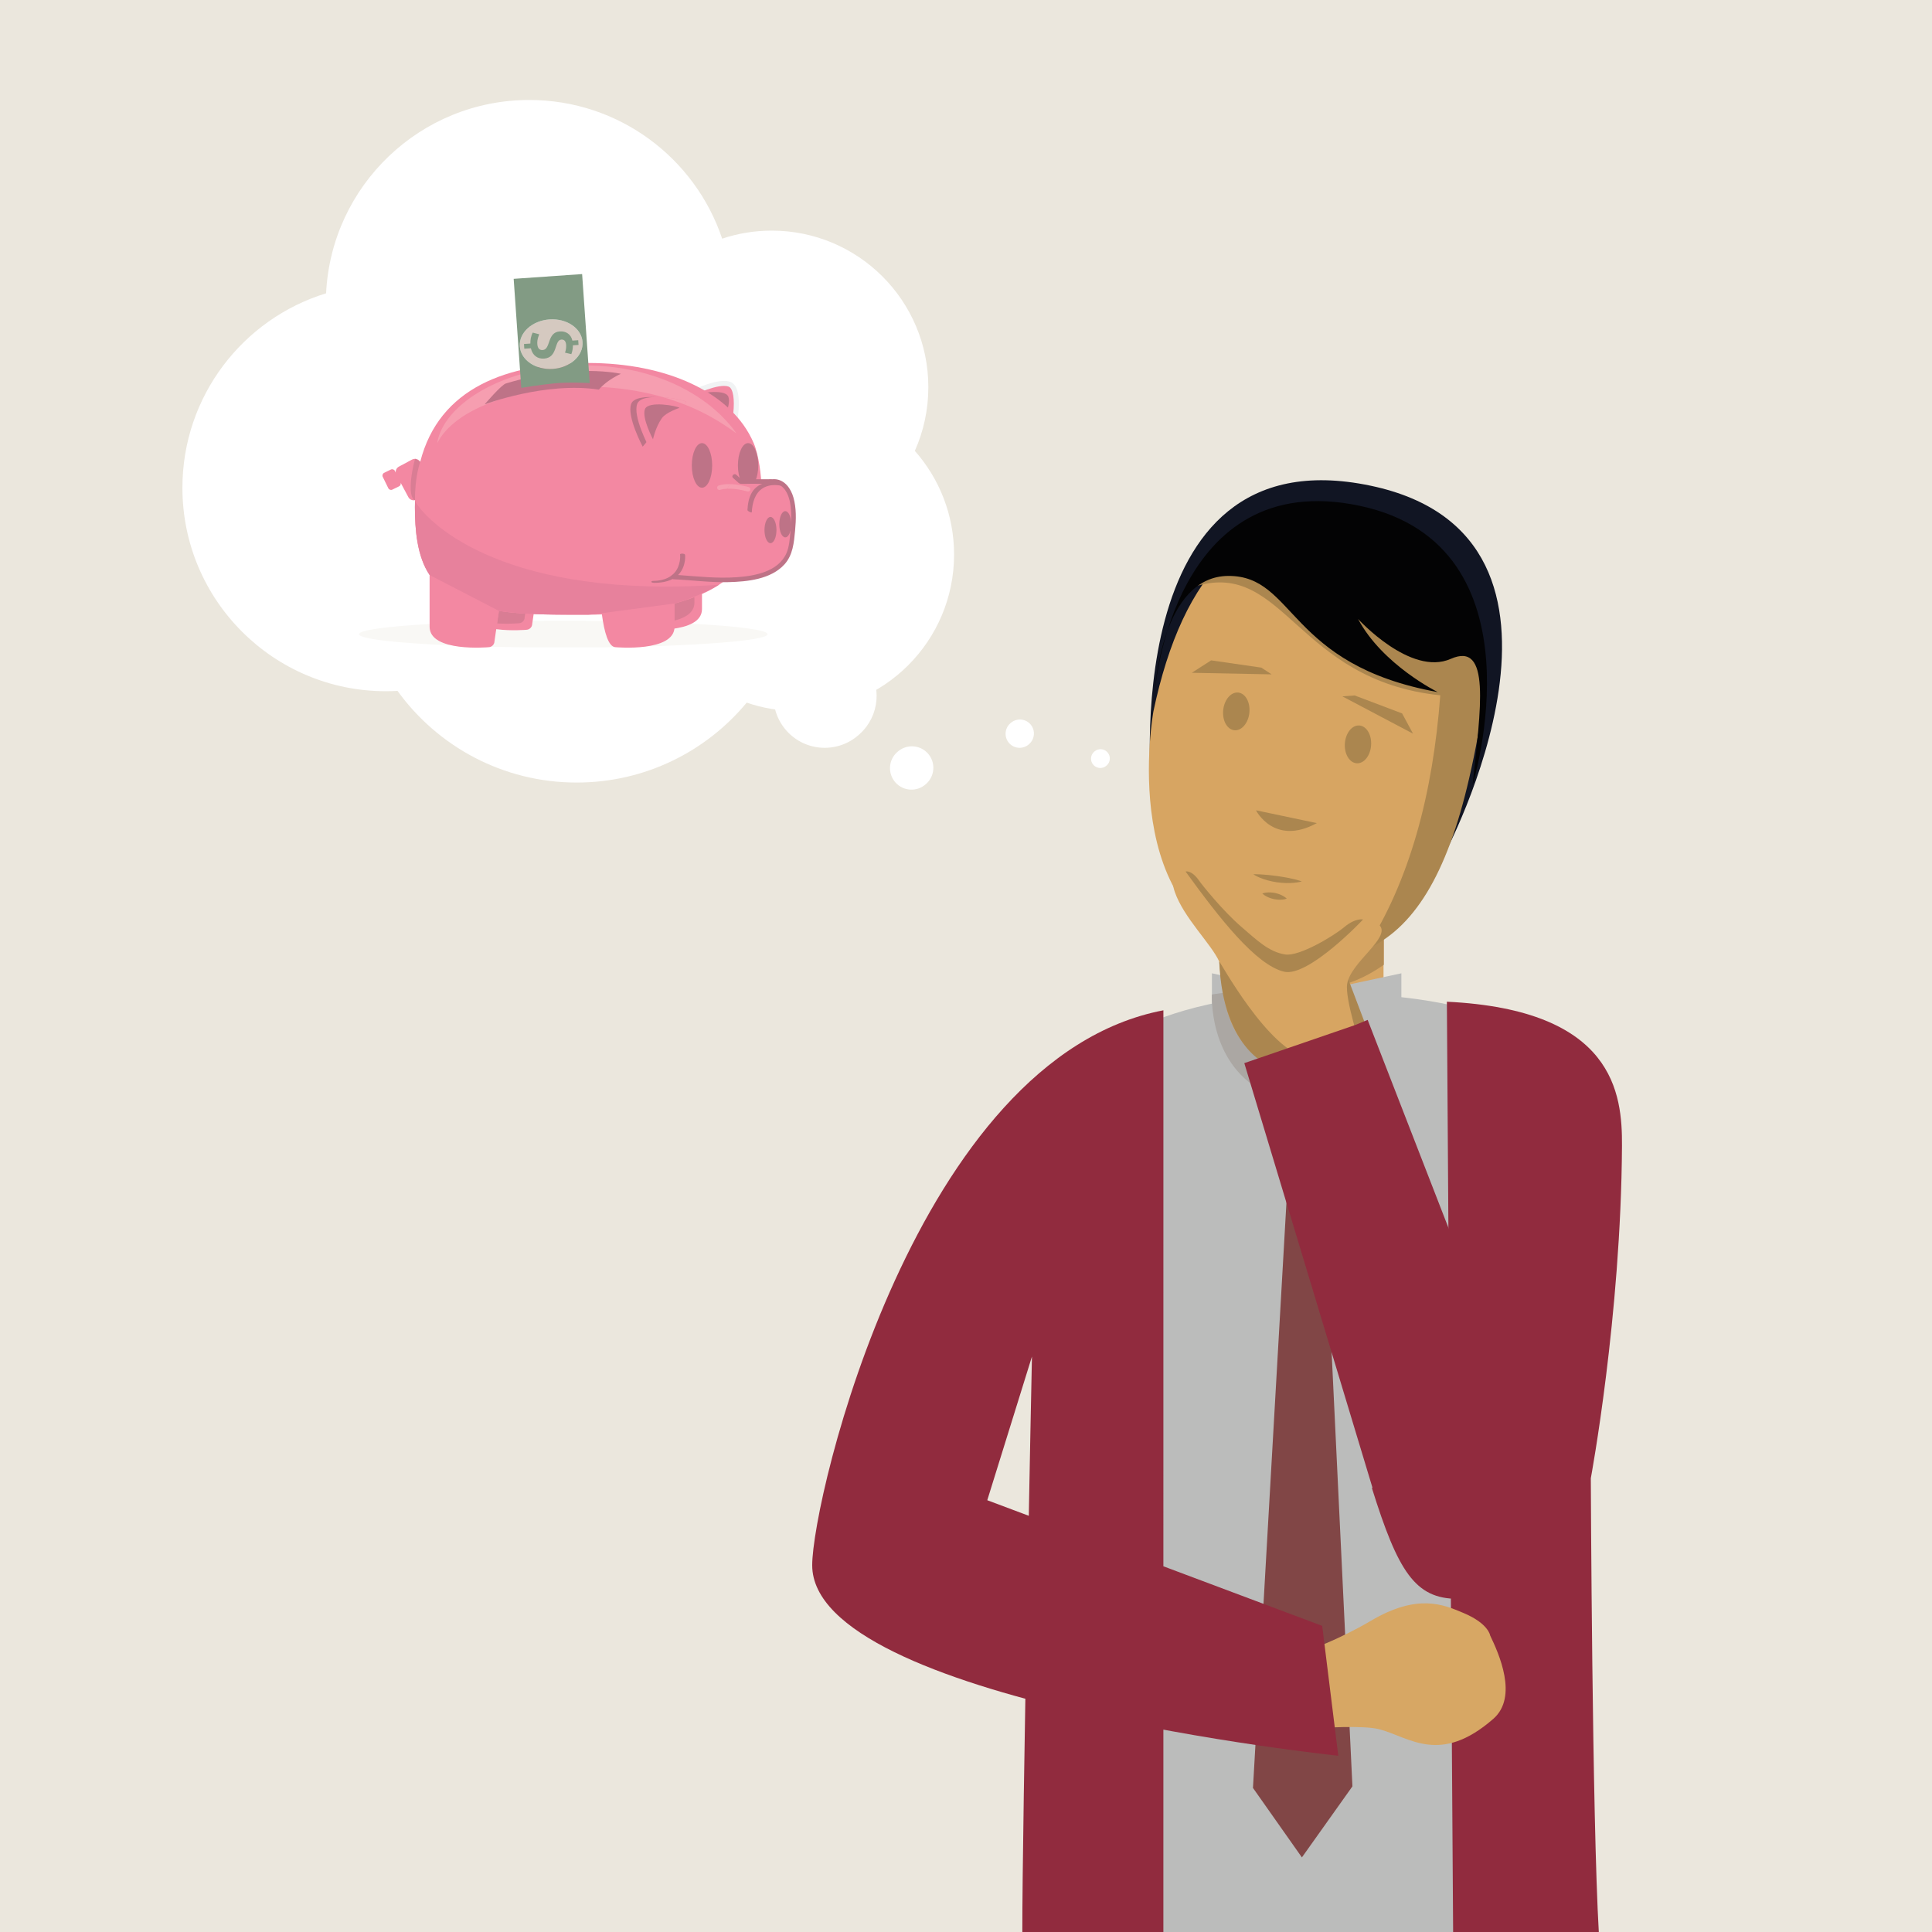 <?xml version="1.0" encoding="utf-8"?>
<!-- Generator: Adobe Illustrator 23.0.3, SVG Export Plug-In . SVG Version: 6.00 Build 0)  -->
<svg version="1.1" id="Layer_1" xmlns="http://www.w3.org/2000/svg" xmlns:xlink="http://www.w3.org/1999/xlink" x="0px" y="0px"
	 width="250px" height="250px" viewBox="0 0 250 250" enable-background="new 0 0 250 250" xml:space="preserve">
<g>
	<rect fill="#EBE7DD" width="250" height="250"/>
</g>
<path fill="#D7A562" d="M158.871,106.028h20.196l-0.043,21.745c-0.213,5.232-4.618,9.414-10.055,9.414s-9.839-3.856-10.055-9.085
	L158.871,106.028z"/>
<path fill="#B48C54" d="M179.066,106.028v18.814c-3.08,2.166-6.66,3.485-10.43,3.038c-4.59-0.536-6.927-1.897-9.766-5.618v-16.234
	H179.066z"/>
<path fill="#111523" d="M186.797,110.772c0,0,22.183-41.26-9.422-47.918c-33.236-7.002-28.344,39.961-28.344,39.961L186.797,110.772
	z"/>
<path fill="#D7A562" d="M149.251,92.053c0,0-5.028,27.406,14.339,31.485c13.568,2.859,21.802-2.89,26.39-22.904
	c2.564-18.569,2.08-29.584-13.791-32.929C161.66,64.645,153.043,74.053,149.251,92.053"/>
<path fill="#AB864F" d="M170.398,106.511l-7.873-1.659C162.526,104.852,164.857,109.528,170.398,106.511"/>
<path fill="#AB864F" d="M186.371,89.973c-18.591-1.924-20.154-17.482-31.567-14.14c4.922-9.485,11.607-10.435,21.325-8.387
	c4.108,0.864,2.878,1.173,5.246,3.45c-0.001-0.04,4.391,1.237,4.388,1.196c6.945,6.48,7.81,13.509,4.357,28.57
	c-2.894,12.626-7.245,19.565-13.466,22.257C182.421,113.987,185.408,102.759,186.371,89.973"/>
<path fill="#AB864F" d="M174.025,96.205c-0.093,1.35,0.592,2.498,1.53,2.562c0.937,0.065,1.773-0.978,1.866-2.328
	c0.093-1.352-0.592-2.498-1.529-2.562C174.953,93.812,174.118,94.855,174.025,96.205"/>
<path fill="#AB864F" d="M158.282,91.88c-0.14,1.346,0.505,2.516,1.441,2.613c0.934,0.097,1.805-0.917,1.945-2.262
	c0.14-1.346-0.507-2.517-1.441-2.614C159.292,89.519,158.422,90.534,158.282,91.88"/>
<polygon fill="#AB864F" points="173.702,90.109 182.844,94.936 181.433,92.317 175.294,89.992 "/>
<polygon fill="#AB864F" points="164.551,87.263 154.217,87.058 156.718,85.45 163.215,86.39 "/>
<path fill="#AB864F" d="M162.172,113.125c0,0,0.344,0.245,0.912,0.473c0.565,0.234,1.348,0.452,2.145,0.569
	c0.799,0.111,1.61,0.125,2.215,0.065c0.609-0.053,1.01-0.173,1.01-0.173s-0.393-0.15-0.976-0.291
	c-0.584-0.142-1.359-0.286-2.135-0.399c-0.778-0.109-1.558-0.187-2.158-0.22C162.59,113.111,162.172,113.125,162.172,113.125"/>
<path fill="#AB864F" d="M166.505,116.283c0,0-0.169-0.173-0.446-0.329c-0.277-0.163-0.656-0.313-1.052-0.398
	c-0.395-0.081-0.804-0.099-1.12-0.062c-0.317,0.032-0.541,0.124-0.541,0.124s0.168,0.174,0.446,0.331
	c0.274,0.163,0.656,0.311,1.05,0.395c0.395,0.08,0.805,0.098,1.122,0.061C166.28,116.373,166.505,116.283,166.505,116.283"/>
<path fill="#BBBCBB" d="M202.118,175.89l-0.354,74.241h-67.382l0.004-78.477c1.023-3.642,1.894-7.304,2.175-8.989
	c0.761-4.605,9.155-18.694-4.605-18.959c6.25-4.849,14.709-15.039,37.407-15.039c0,0,26.287-1.728,34.564,10.354
	c4.251,4.697,1.118,11.411,1.118,11.411c1.265,11.128-2.98,20.015-2.925,26.421"/>
<polygon fill="#BBBCBB" points="181.337,132.481 156.821,132.481 156.821,125.945 169.033,128.58 181.337,125.945 "/>
<polygon fill="#814646" points="170.305,133.094 175.003,231.154 168.466,240.347 162.134,231.358 167.752,133.094 "/>
<path fill="#912B3E" d="M187.226,129.621c21.66,1.049,22.696,11.895,22.658,18.634c-0.125,22.075-4.033,43.028-4.033,43.028
	s0.167,44.025,1.04,58.846h-18.856L187.226,129.621z"/>
<path fill="#ABA7A3" d="M156.822,128.685c0,0-0.473,8.657,6.458,12.449l3.184-2.011l-8.2-10.63c0,0-0.035-0.03-1.553,0.208"/>
<polygon fill="#AB864F" points="176.974,133.324 174.478,126.736 171.98,127.282 175.376,133.983 "/>
<path fill="#D7A562" d="M166.319,123.509c-2.147-0.323-3.697-1.877-5.632-3.531c-2.438-2.084-5.144-5.475-5.515-6.011
	c-1.242-1.791-4.321-1.916-3.151,1.455c1.171,3.371,4.73,6.731,5.749,9.011c0.434,3.043,0.298,10.998,7.671,13.844
	c3.783,2.931,6.53,12.239,6.53,12.239l4.142-14.928c0,0-2.111-6.344-1.788-8.289c0.464-2.783,5.573-5.904,4.234-7.515
	c-0.982-1.182-3.153-1.032-4.586,0.163C172.491,121.182,168.116,123.78,166.319,123.509"/>
<path fill="#AB864F" d="M155.171,113.967c0.371,0.535,3.075,3.927,5.516,6.012c1.934,1.653,3.484,3.207,5.631,3.53
	c1.797,0.27,6.171-2.327,7.654-3.562c1.434-1.196,2.405-0.969,2.405-0.969c0.012,0.013-7.077,7.512-10.223,6.758
	c-3.636-0.872-8.341-6.886-12.743-12.964C153.412,112.771,154.18,112.536,155.171,113.967"/>
<path fill="#AB864F" d="M157.768,124.432c-0.012-0.282,6.33,11.613,11.551,12.496l-4.686,1.124
	C164.633,138.052,158.269,136.232,157.768,124.432"/>
<path fill="#D7A764" d="M169.407,213.497c0,0,3.711-1.251,8.001-3.777c6.048-3.564,9.37-2.088,11.951-1.008
	c3.273,1.371,3.469,2.928,3.469,2.928c1.088,2.26,3.675,7.922,0.406,10.777c-6.855,5.985-10.803,2.43-14.674,1.367
	c-2.155-0.592-7.892-0.16-7.892-0.16L169.407,213.497z"/>
<path fill="#912B3E" d="M150.543,130.733l-0.003,119.396h-18.252c-0.012-14.438,1.246-74.592,1.246-74.592l-5.781,18.591
	l43.339,16.259l2.082,16.808c0,0-68.088-7.125-68.075-24.662C105.106,193.914,118.469,136.862,150.543,130.733"/>
<path fill="#030304" d="M149.462,89.246c0,0,0.845-14.709,9.514-14.722c8.67-0.013,7.591,11.509,27.063,15.03
	c0,0-7.157-3.529-10.306-9.46c0,0,6.79,7.461,11.992,5.163c5.201-2.296,3.885,6.338,2.827,16.318c0,0,9.551-30.99-14.596-36.122
	C151.81,60.321,149.462,89.246,149.462,89.246"/>
<path fill="#912B3E" d="M201.027,193.885l-24.053-61.913l-1.598,0.66l-14.363,4.936l16.592,54.965h-0.088
	c3.379,10.808,5.596,14.354,11.099,14.354c5.185,0,9.441-5.706,9.916-12.997L201.027,193.885z"/>
<path fill="#FFFFFF" d="M118.378,58.343c1.124-2.518,1.749-5.307,1.749-8.243c0-11.187-9.07-20.257-20.258-20.257
	c-2.244,0-4.405,0.366-6.422,1.04c-3.5-10.431-13.352-17.946-24.961-17.946c-14.1,0-25.611,11.086-26.29,25.017
	c-10.765,3.302-18.592,13.32-18.592,25.168c0,14.537,11.784,26.321,26.321,26.321c0.507,0,1.011-0.015,1.512-0.043
	c5.191,7.185,13.639,11.862,23.182,11.862c8.85,0,16.761-4.023,22.004-10.341c2.063,0.708,4.275,1.093,6.577,1.093
	c11.188,0,20.257-9.07,20.257-20.257C123.457,66.611,121.538,61.915,118.378,58.343"/>
<path fill="#F9F8F5" d="M68.926,80.343l-0.054,0.372c0,0.433-0.351,0.783-0.783,0.783c0,0-0.648,0.059-1.565,0.059
	c-0.674,0-1.494-0.031-2.309-0.14l-0.227,1.549c0,0.324-0.196,0.602-0.478,0.722c1.31,0.032,2.669,0.059,4.069,0.077h10.61
	c0.472-0.006,0.94-0.013,1.403-0.021c-0.787-0.095-1.275-1.582-1.576-3.385c-1.658-0.021-3.372-0.033-5.126-0.033
	C71.541,80.324,70.219,80.331,68.926,80.343 M87.273,81.341c-0.166,1.439-1.857,2.056-3.604,2.307
	c9.22-0.272,15.646-0.879,15.646-1.587c0-0.547-3.834-1.034-9.829-1.352C88.858,81.027,88.073,81.223,87.273,81.341 M46.46,82.062
	c0,0.609,4.78,1.146,12.01,1.456c-1.549-0.331-2.88-1.022-2.88-2.411v-0.359C49.997,81.066,46.46,81.536,46.46,82.062"/>
<path fill="#F388A2" d="M83.222,81.449c0,0,7.616,0.684,7.616-2.642v-7.484c0-0.433-0.351-0.782-0.783-0.782h-8.202
	c-0.433,0-0.783,0.35-0.783,0.782C81.07,71.323,81.07,81.449,83.222,81.449"/>
<path fill="#F388A2" d="M68.871,80.715c0,0.432-0.35,0.782-0.782,0.782c0,0-7.616,0.685-7.616-2.641v-7.484
	c0-0.433,0.35-0.783,0.782-0.783h8.203c0.432,0,0.782,0.351,0.782,0.783L68.871,80.715z"/>
<path fill="#F388A2" d="M88.858,51.209c0,0,3.937-2.1,5.547-1.486c1.61,0.614,0.58,6.022,0.241,6.351L88.858,51.209z"/>
<path fill="#F1F3F4" d="M89.011,51.496l0.002-0.001c0.038-0.02,0.787-0.416,1.74-0.802c0.477-0.193,1.004-0.384,1.518-0.525
	c0.512-0.141,1.011-0.231,1.417-0.231c0.241,0,0.446,0.032,0.6,0.091c0.05,0.019,0.095,0.046,0.14,0.082
	c0.078,0.063,0.154,0.157,0.221,0.287c0.102,0.194,0.183,0.465,0.233,0.781c0.051,0.316,0.074,0.678,0.074,1.055
	c0,0.822-0.107,1.719-0.238,2.426c-0.067,0.353-0.137,0.659-0.203,0.881c-0.032,0.11-0.063,0.2-0.087,0.26
	c-0.012,0.028-0.023,0.05-0.028,0.059l-0.003,0.005l0.003,0.002l-0.002-0.002h-0.001l0.003,0.002l-0.002-0.002l0.125,0.087
	l-0.106-0.109c-0.014,0.013-0.018,0.021-0.019,0.022l0.125,0.087l-0.106-0.109l0.455,0.467c0.05-0.049,0.074-0.089,0.098-0.13
	c0.021-0.039,0.039-0.079,0.058-0.121c0.033-0.08,0.065-0.171,0.097-0.277c0.057-0.185,0.114-0.413,0.169-0.674
	c0.166-0.783,0.315-1.861,0.315-2.873c0-0.307-0.014-0.608-0.046-0.894c-0.049-0.429-0.136-0.826-0.293-1.161
	c-0.08-0.169-0.177-0.322-0.3-0.454c-0.123-0.13-0.275-0.238-0.449-0.304c-0.256-0.098-0.538-0.133-0.833-0.134
	c-0.506,0.001-1.06,0.108-1.616,0.262c-0.834,0.231-1.67,0.575-2.304,0.86c-0.632,0.285-1.059,0.512-1.064,0.515L89.011,51.496z"/>
<path fill="#BE7387" d="M93.204,55.242c0,0,1.477-2.77,1.045-3.903c-0.433-1.132-4.236-0.407-4.468-0.169
	c0,0,1.729,0.567,2.274,1.333C92.883,53.671,93.204,55.242,93.204,55.242"/>
<path fill="#D97D94" d="M89.859,77.26c-0.804,0.306-1.669,0.582-2.573,0.827v2.214c1.414-0.357,2.573-1.043,2.573-2.34V77.26z"/>
<path fill="#D97D94" d="M64.561,79.051l-0.237,1.621c0.435,0.026,0.85,0.036,1.221,0.036c0.918,0,1.566-0.059,1.566-0.059
	c0.433,0,0.782-0.351,0.782-0.782l0.069-0.468C66.788,79.327,65.649,79.217,64.561,79.051"/>
<path fill="#F388A2" d="M97.527,57.338c-2.84-6.629-11.354-10.368-21.415-10.368c-10.481,0-19.281,3.188-21.739,12.796
	c-0.21-0.365-0.673-0.5-1.048-0.3l-1.709,0.915c-0.29,0.156-0.442,0.466-0.409,0.773l-0.106-0.217
	c-0.095-0.194-0.329-0.274-0.523-0.179l-0.871,0.425c-0.194,0.095-0.275,0.329-0.179,0.524l0.72,1.47
	c0.094,0.194,0.328,0.274,0.522,0.179l0.871-0.425c0.177-0.086,0.259-0.288,0.201-0.47l0.998,1.867
	c0.171,0.318,0.53,0.47,0.865,0.392c-0.01,0.307-0.016,0.616-0.016,0.934c0,2.822,0.263,6.321,1.901,8.755v6.698
	c0,3.326,7.615,2.642,7.615,2.642c0.433,0,0.783-0.351,0.783-0.783l0.573-3.913c3.489,0.533,7.497,0.49,11.552,0.49
	c0.574,0,1.167-0.014,1.773-0.04c0.295,2.232,0.827,4.246,1.787,4.246c0,0,7.615,0.684,7.615-2.642v-3.02
	c1.99-0.54,3.794-1.229,5.184-2.063c4.984-2.987,6.064-7.71,6.064-12.768C98.535,61.569,98.182,58.868,97.527,57.338"/>
<path fill="#BE7387" d="M83.165,57.799c0,0-2.1-3.937-1.486-5.547c0.614-1.61,6.022-0.58,6.351-0.241L83.165,57.799z"/>
<path fill="#F388A2" d="M83.947,57.799c0,0-2.1-3.937-1.486-5.547c0.614-1.61,6.022-0.58,6.351-0.241L83.947,57.799z"/>
<path fill="#BE7387" d="M84.499,56.848c0,0-1.477-2.77-1.045-3.903c0.433-1.132,4.236-0.407,4.468-0.169
	c0,0-1.729,0.567-2.274,1.333C84.819,55.276,84.499,56.848,84.499,56.848"/>
<path fill="#BE7387" d="M92.155,60.223c0,1.594-0.59,2.885-1.318,2.885c-0.727,0-1.317-1.291-1.317-2.885
	c0-1.594,0.59-2.885,1.317-2.885C91.565,57.338,92.155,58.629,92.155,60.223"/>
<path fill="#F69EB0" d="M75.586,47.285c-0.075,0-0.151,0-0.225,0c-0.71,0.007-1.419,0.041-2.123,0.094
	c-0.352,0.031-0.703,0.058-1.052,0.102c-0.175,0.02-0.35,0.041-0.523,0.062c-0.174,0.025-0.347,0.05-0.519,0.075
	c-0.173,0.023-0.345,0.053-0.515,0.082c-0.172,0.029-0.344,0.055-0.513,0.088c-0.341,0.067-0.678,0.13-1.013,0.207
	c-0.334,0.072-0.664,0.157-0.992,0.238c-0.164,0.04-0.325,0.089-0.488,0.132c-0.162,0.045-0.322,0.09-0.481,0.14
	c-0.16,0.049-0.318,0.097-0.476,0.146c-0.157,0.053-0.312,0.105-0.468,0.157c-0.077,0.026-0.155,0.053-0.231,0.079
	c-0.077,0.028-0.154,0.056-0.229,0.084c-0.153,0.057-0.304,0.111-0.454,0.169c-0.298,0.119-0.594,0.233-0.881,0.363
	c-0.145,0.064-0.288,0.122-0.428,0.189s-0.28,0.132-0.418,0.198c-0.138,0.065-0.274,0.136-0.408,0.203
	c-0.135,0.07-0.269,0.136-0.399,0.209c-0.13,0.073-0.26,0.144-0.389,0.214c-0.128,0.071-0.252,0.15-0.376,0.222
	c-0.25,0.146-0.486,0.305-0.722,0.454c-0.115,0.079-0.229,0.158-0.343,0.234c-0.057,0.039-0.112,0.078-0.168,0.117
	c-0.055,0.04-0.108,0.081-0.162,0.121c-0.107,0.081-0.213,0.161-0.318,0.241c-0.102,0.082-0.204,0.165-0.304,0.246
	c-0.201,0.158-0.387,0.33-0.57,0.492c-0.357,0.339-0.688,0.664-0.969,1c-0.57,0.663-0.985,1.307-1.259,1.864
	c-0.136,0.281-0.247,0.534-0.323,0.761c-0.02,0.057-0.039,0.111-0.058,0.163c-0.018,0.052-0.032,0.104-0.046,0.153
	c-0.026,0.098-0.052,0.186-0.074,0.266c-0.023,0.079-0.032,0.15-0.044,0.209c-0.012,0.061-0.022,0.112-0.029,0.154
	c-0.016,0.082-0.024,0.124-0.024,0.124s0.021-0.037,0.063-0.11c0.042-0.073,0.101-0.183,0.183-0.32
	c0.043-0.067,0.092-0.141,0.145-0.223c0.027-0.04,0.052-0.084,0.083-0.126c0.031-0.043,0.064-0.088,0.097-0.134
	c0.131-0.187,0.297-0.391,0.485-0.611c0.383-0.438,0.891-0.924,1.528-1.404c0.157-0.122,0.327-0.238,0.5-0.361
	c0.085-0.063,0.177-0.119,0.268-0.178c0.092-0.059,0.183-0.12,0.278-0.179c0.097-0.057,0.195-0.113,0.292-0.173
	c0.049-0.029,0.097-0.061,0.148-0.089c0.051-0.028,0.101-0.057,0.153-0.085c0.102-0.057,0.206-0.114,0.31-0.173
	c0.107-0.054,0.215-0.109,0.323-0.166c0.055-0.027,0.11-0.056,0.165-0.083c0.056-0.027,0.112-0.054,0.168-0.081
	c0.113-0.054,0.226-0.109,0.342-0.165c0.233-0.102,0.467-0.213,0.713-0.31c0.486-0.205,1-0.393,1.53-0.577
	c0.532-0.182,1.085-0.349,1.652-0.507c0.572-0.152,1.155-0.303,1.756-0.428c0.6-0.127,1.213-0.247,1.837-0.344
	c0.624-0.103,1.258-0.186,1.9-0.257c0.64-0.075,1.288-0.119,1.939-0.164c0.326-0.016,0.653-0.035,0.979-0.044
	c0.164-0.004,0.327-0.013,0.491-0.015l0.491-0.006c0.073-0.001,0.146-0.002,0.218-0.002c0.091,0,0.182,0.001,0.273,0.001
	c0.059,0.001,0.117,0.001,0.176,0.001h0.024c0.097,0,0.194,0,0.29,0.003c0.327,0.009,0.655,0.011,0.98,0.028
	c0.325,0.011,0.65,0.033,0.974,0.052c0.163,0.007,0.323,0.024,0.484,0.036c0.162,0.014,0.323,0.024,0.483,0.04
	c1.282,0.124,2.542,0.295,3.744,0.54c0.981,0.195,1.928,0.425,2.829,0.686c1.428,0.109,2.791,0.438,2.951,0.602l-0.263,0.314
	c0.313,0.123,0.618,0.25,0.914,0.379c0.458,0.193,0.887,0.4,1.298,0.599c0.202,0.103,0.402,0.201,0.594,0.301
	c0.189,0.103,0.374,0.204,0.555,0.299c0.181,0.097,0.35,0.199,0.516,0.294c0.083,0.047,0.165,0.095,0.245,0.141
	c0.079,0.047,0.156,0.095,0.231,0.141c0.153,0.092,0.299,0.182,0.438,0.267c0.136,0.091,0.269,0.174,0.393,0.255
	c0.253,0.159,0.468,0.314,0.661,0.444c0.096,0.066,0.186,0.125,0.267,0.183c0.08,0.058,0.153,0.11,0.218,0.158
	c0.129,0.094,0.232,0.165,0.3,0.213c0.069,0.049,0.104,0.074,0.104,0.074s-0.025-0.035-0.074-0.102
	c-0.051-0.068-0.122-0.169-0.22-0.299c-0.049-0.065-0.103-0.138-0.163-0.217c-0.061-0.08-0.131-0.162-0.206-0.254
	c-0.15-0.182-0.32-0.394-0.529-0.616c-0.102-0.112-0.21-0.232-0.325-0.356c-0.118-0.119-0.243-0.245-0.372-0.376
	c-0.066-0.066-0.131-0.131-0.2-0.2c-0.07-0.066-0.142-0.131-0.215-0.198c-0.148-0.133-0.298-0.277-0.459-0.416
	c-0.644-0.565-1.415-1.153-2.303-1.732c-0.89-0.574-1.897-1.139-3.008-1.642c-1.111-0.502-2.323-0.945-3.605-1.308
	c-0.16-0.047-0.321-0.09-0.484-0.131c-0.163-0.041-0.325-0.084-0.489-0.125c-0.165-0.038-0.33-0.076-0.496-0.114
	c-0.167-0.037-0.332-0.076-0.501-0.107c-0.671-0.138-1.356-0.25-2.048-0.343c-0.693-0.086-1.395-0.16-2.1-0.197
	C76.854,47.298,76.22,47.285,75.586,47.285"/>
<path fill="#F69EB0" d="M85.861,51.41c0.205,0.06,0.408,0.12,0.608,0.183c0.728,0.23,1.424,0.476,2.08,0.734l0.264-0.314
	C88.653,51.847,87.289,51.518,85.861,51.41"/>
<path fill="#F3E2E8" d="M53.705,64.72c-0.012,0.003-0.013,0.024-0.002,0.062C53.703,64.761,53.704,64.741,53.705,64.72"/>
<path fill="#E7819C" d="M53.704,64.781c-0.009,0.287-0.014,0.575-0.014,0.871c0,2.822,0.263,6.322,1.901,8.755l8.971,4.644
	c3.009,0.459,6.404,0.491,9.881,0.491c0.555,0,1.112-0.001,1.669-0.001c0.575,0,11.175-1.454,11.175-1.454
	c1.99-0.541,4.349-1.582,5.742-2.416c-2.38,0.159-4.629,0.232-6.748,0.232C61.236,75.903,53.977,65.675,53.704,64.781"/>
<path fill="#BE7387" d="M98.12,60.223c0,1.594-0.59,2.885-1.318,2.885c-0.727,0-1.317-1.291-1.317-2.885
	c0-1.594,0.59-2.885,1.317-2.885C97.53,57.338,98.12,58.629,98.12,60.223"/>
<path fill="#F388A2" d="M87.156,74.665c3.235,0.138,13.682,1.92,15.102-3.633c1.7-9.44-2.288-8.724-2.288-8.724h-4.158l-0.744-0.667
	L87.156,74.665z"/>
<path fill="#BE7387" d="M87.156,74.958c2.373,0.105,4.72,0.43,7.102,0.372c2.452-0.062,5.494-0.364,7.251-2.298
	c1.096-1.208,1.23-2.825,1.377-4.385c0.133-1.404,0.176-2.893-0.214-4.264c-0.328-1.156-1.114-2.301-2.413-2.379
	c-0.091-0.006-0.182-0.002-0.273,0.006c-0.226,0.02,0.056,0.013-0.064,0.002c-0.152-0.012-0.31,0-0.463,0h-3.375h-0.273
	c0.069,0.029,0.138,0.058,0.207,0.087c-0.248-0.222-0.496-0.444-0.744-0.666c-0.281-0.252-0.697,0.163-0.415,0.414
	c0.179,0.161,0.358,0.32,0.537,0.481c0.137,0.122,0.246,0.252,0.436,0.272c0.392,0.04,0.81,0,1.205,0c0.977,0,1.955,0.019,2.932,0
	c0.182-0.004,0.015-0.004,0.041-0.006c0.041-0.002,0.082-0.006,0.123-0.007c0.064-0.001,0.126,0.004,0.19,0.009
	c0.101,0.007-0.023-0.008,0.055,0.007c0.043,0.008,0.086,0.016,0.128,0.026c0.249,0.06,0.328,0.095,0.551,0.242
	c0.183,0.12,0.408,0.346,0.55,0.554c0.565,0.829,0.716,1.892,0.765,2.871c0.041,0.849-0.004,1.702-0.091,2.548
	c-0.093,0.906-0.15,1.914-0.525,2.757c-1.06,2.377-4.086,2.927-6.402,3.09c-2.543,0.18-5.069-0.099-7.601-0.284
	c-0.198-0.014-0.396-0.027-0.595-0.036C86.778,74.355,86.779,74.942,87.156,74.958"/>
<path fill="#BE7387" d="M100.474,68.589c0,0.938-0.347,1.697-0.775,1.697c-0.428,0-0.775-0.759-0.775-1.697s0.347-1.698,0.775-1.698
	C100.128,66.892,100.474,67.652,100.474,68.589"/>
<path fill="#BE7387" d="M102.389,67.838c0,0.938-0.347,1.698-0.775,1.698c-0.428,0-0.775-0.76-0.775-1.698s0.347-1.698,0.775-1.698
	C102.042,66.141,102.389,66.9,102.389,67.838"/>
<path fill="#BE7387" d="M88.001,71.744c0.06,0.55-0.054,1.153-0.271,1.657c-0.555,1.287-1.875,1.761-3.197,1.769
	c-0.08,0.001-0.27,0.014-0.24,0.131c0.027,0.109,0.318,0.119,0.392,0.119c1.153-0.008,2.41-0.259,3.202-1.167
	c0.474-0.543,0.719-1.261,0.765-1.975c0.011-0.16,0.015-0.322-0.002-0.481C88.629,71.604,87.984,71.596,88.001,71.744"/>
<path fill="#BE7387" d="M100.871,62.539c-1.29-0.392-2.827-0.047-3.555,1.153c-0.419,0.689-0.554,1.51-0.597,2.303
	c-0.008,0.15,0.554,0.407,0.56,0.29c0.064-1.158,0.383-2.476,1.443-3.123c0.608-0.372,1.355-0.454,2.05-0.361
	c0.178,0.024,0.271,0.038,0.425,0.085c0.129,0.039,0.12-0.021,0.067-0.106C101.191,62.67,100.994,62.577,100.871,62.539"/>
<path fill="#D97D94" d="M53.704,59.373c-0.821,3.134-0.672,5.186,0.002,5.347c-0.041-3.004,0.667-4.954,0.667-4.954
	S54.09,59.5,53.704,59.373"/>
<path fill="#BE7387" d="M62.713,52.328c0,0,7.864-2.967,14.779-1.913c1.089-1.294,2.85-2.046,2.85-2.046s-6.088-1.398-14.845,1.241
	C64.93,49.715,62.713,52.328,62.713,52.328"/>
<path fill="#D5C9C0" d="M67.266,44.817c-0.123-1.767,1.594-3.327,3.833-3.483c2.24-0.156,4.156,1.15,4.28,2.917
	c0.123,1.768-1.593,3.328-3.833,3.484C69.305,47.891,67.389,46.585,67.266,44.817"/>
<path fill="#829B84" d="M75.327,35.465l-8.858,0.617l0.982,14.108c0,0,2.29-0.383,4.246-0.58c1.955-0.197,4.612-0.037,4.612-0.037
	L75.327,35.465z M67.266,44.817c-0.123-1.767,1.594-3.327,3.833-3.483c2.24-0.156,4.156,1.15,4.28,2.918
	c0.123,1.767-1.593,3.327-3.834,3.483C69.306,47.891,67.389,46.585,67.266,44.817"/>
<path fill="#829B84" d="M67.845,45.123l-0.042-0.61l0.826-0.058c-0.006-0.443,0.063-0.955,0.305-1.416l0.838,0.216
	c-0.254,0.655-0.263,0.985-0.243,1.266c0.038,0.562,0.289,0.802,0.698,0.774c1.066-0.075,0.534-2.294,2.209-2.411
	c0.747-0.052,1.433,0.318,1.631,1.191l0.754-0.053l0.042,0.61l-0.73,0.051c0.005,0.297-0.044,0.744-0.202,1.142l-0.82-0.192
	c0.102-0.265,0.173-0.641,0.148-0.993c-0.03-0.442-0.211-0.727-0.62-0.699c-0.955,0.067-0.417,2.334-2.238,2.462
	c-0.794,0.056-1.493-0.372-1.705-1.339L67.845,45.123z"/>
<path fill="#F69EB0" d="M94.336,62.643c-0.483,0-0.94,0.054-1.342,0.187c-0.155,0.052-0.237,0.217-0.186,0.371
	c0.041,0.123,0.156,0.201,0.279,0.201c0.03,0,0.062-0.005,0.093-0.015c0.259-0.087,0.573-0.136,0.92-0.152l0.359-0.591
	C94.417,62.643,94.377,62.643,94.336,62.643"/>
<path fill="#F69EB0" d="M94.458,62.644l-0.359,0.59c0.076-0.003,0.154-0.004,0.231-0.004h0.005h0.003
	c0.755,0,1.62,0.148,2.384,0.364c0.026,0.008,0.054,0.012,0.08,0.012c0.128,0,0.246-0.085,0.283-0.214
	c0.043-0.156-0.048-0.318-0.203-0.362C96.114,62.813,95.255,62.66,94.458,62.644"/>
<path fill="#FFFFFF" d="M102.569,84.978l0.106-0.085c2.852-2.291,7.019-1.838,9.309,1.014c2.202,2.746,1.85,6.722-0.72,9.056
	l-0.103,0.094c-2.714,2.452-6.901,2.244-9.356-0.47c-2.455-2.714-2.246-6.904,0.468-9.356
	C102.363,85.148,102.474,85.054,102.569,84.978"/>
<path fill="#FFFFFF" d="M116.204,97.229l0.053-0.042c1.197-0.962,2.948-0.771,3.909,0.426c0.924,1.152,0.777,2.823-0.302,3.801
	l-0.053,0.047c-1.137,1.031-2.897,0.943-3.928-0.196c-1.031-1.14-0.942-2.898,0.197-3.929
	C116.118,97.3,116.164,97.261,116.204,97.229"/>
<path fill="#FFFFFF" d="M130.8,93.539l0.042-0.034c0.78-0.627,1.922-0.502,2.549,0.278c0.603,0.75,0.506,1.839-0.198,2.478
	l-0.041,0.037c-0.742,0.672-1.889,0.614-2.561-0.128c-0.672-0.743-0.614-1.889,0.128-2.563
	C130.744,93.585,130.773,93.56,130.8,93.539"/>
<path fill="#FFFFFF" d="M141.627,97.233l0.028-0.022c0.518-0.416,1.276-0.333,1.692,0.185c0.401,0.498,0.336,1.221-0.132,1.645
	l-0.027,0.025c-0.493,0.446-1.255,0.408-1.701-0.085c-0.446-0.493-0.408-1.255,0.085-1.702
	C141.59,97.264,141.609,97.247,141.627,97.233"/>
</svg>
